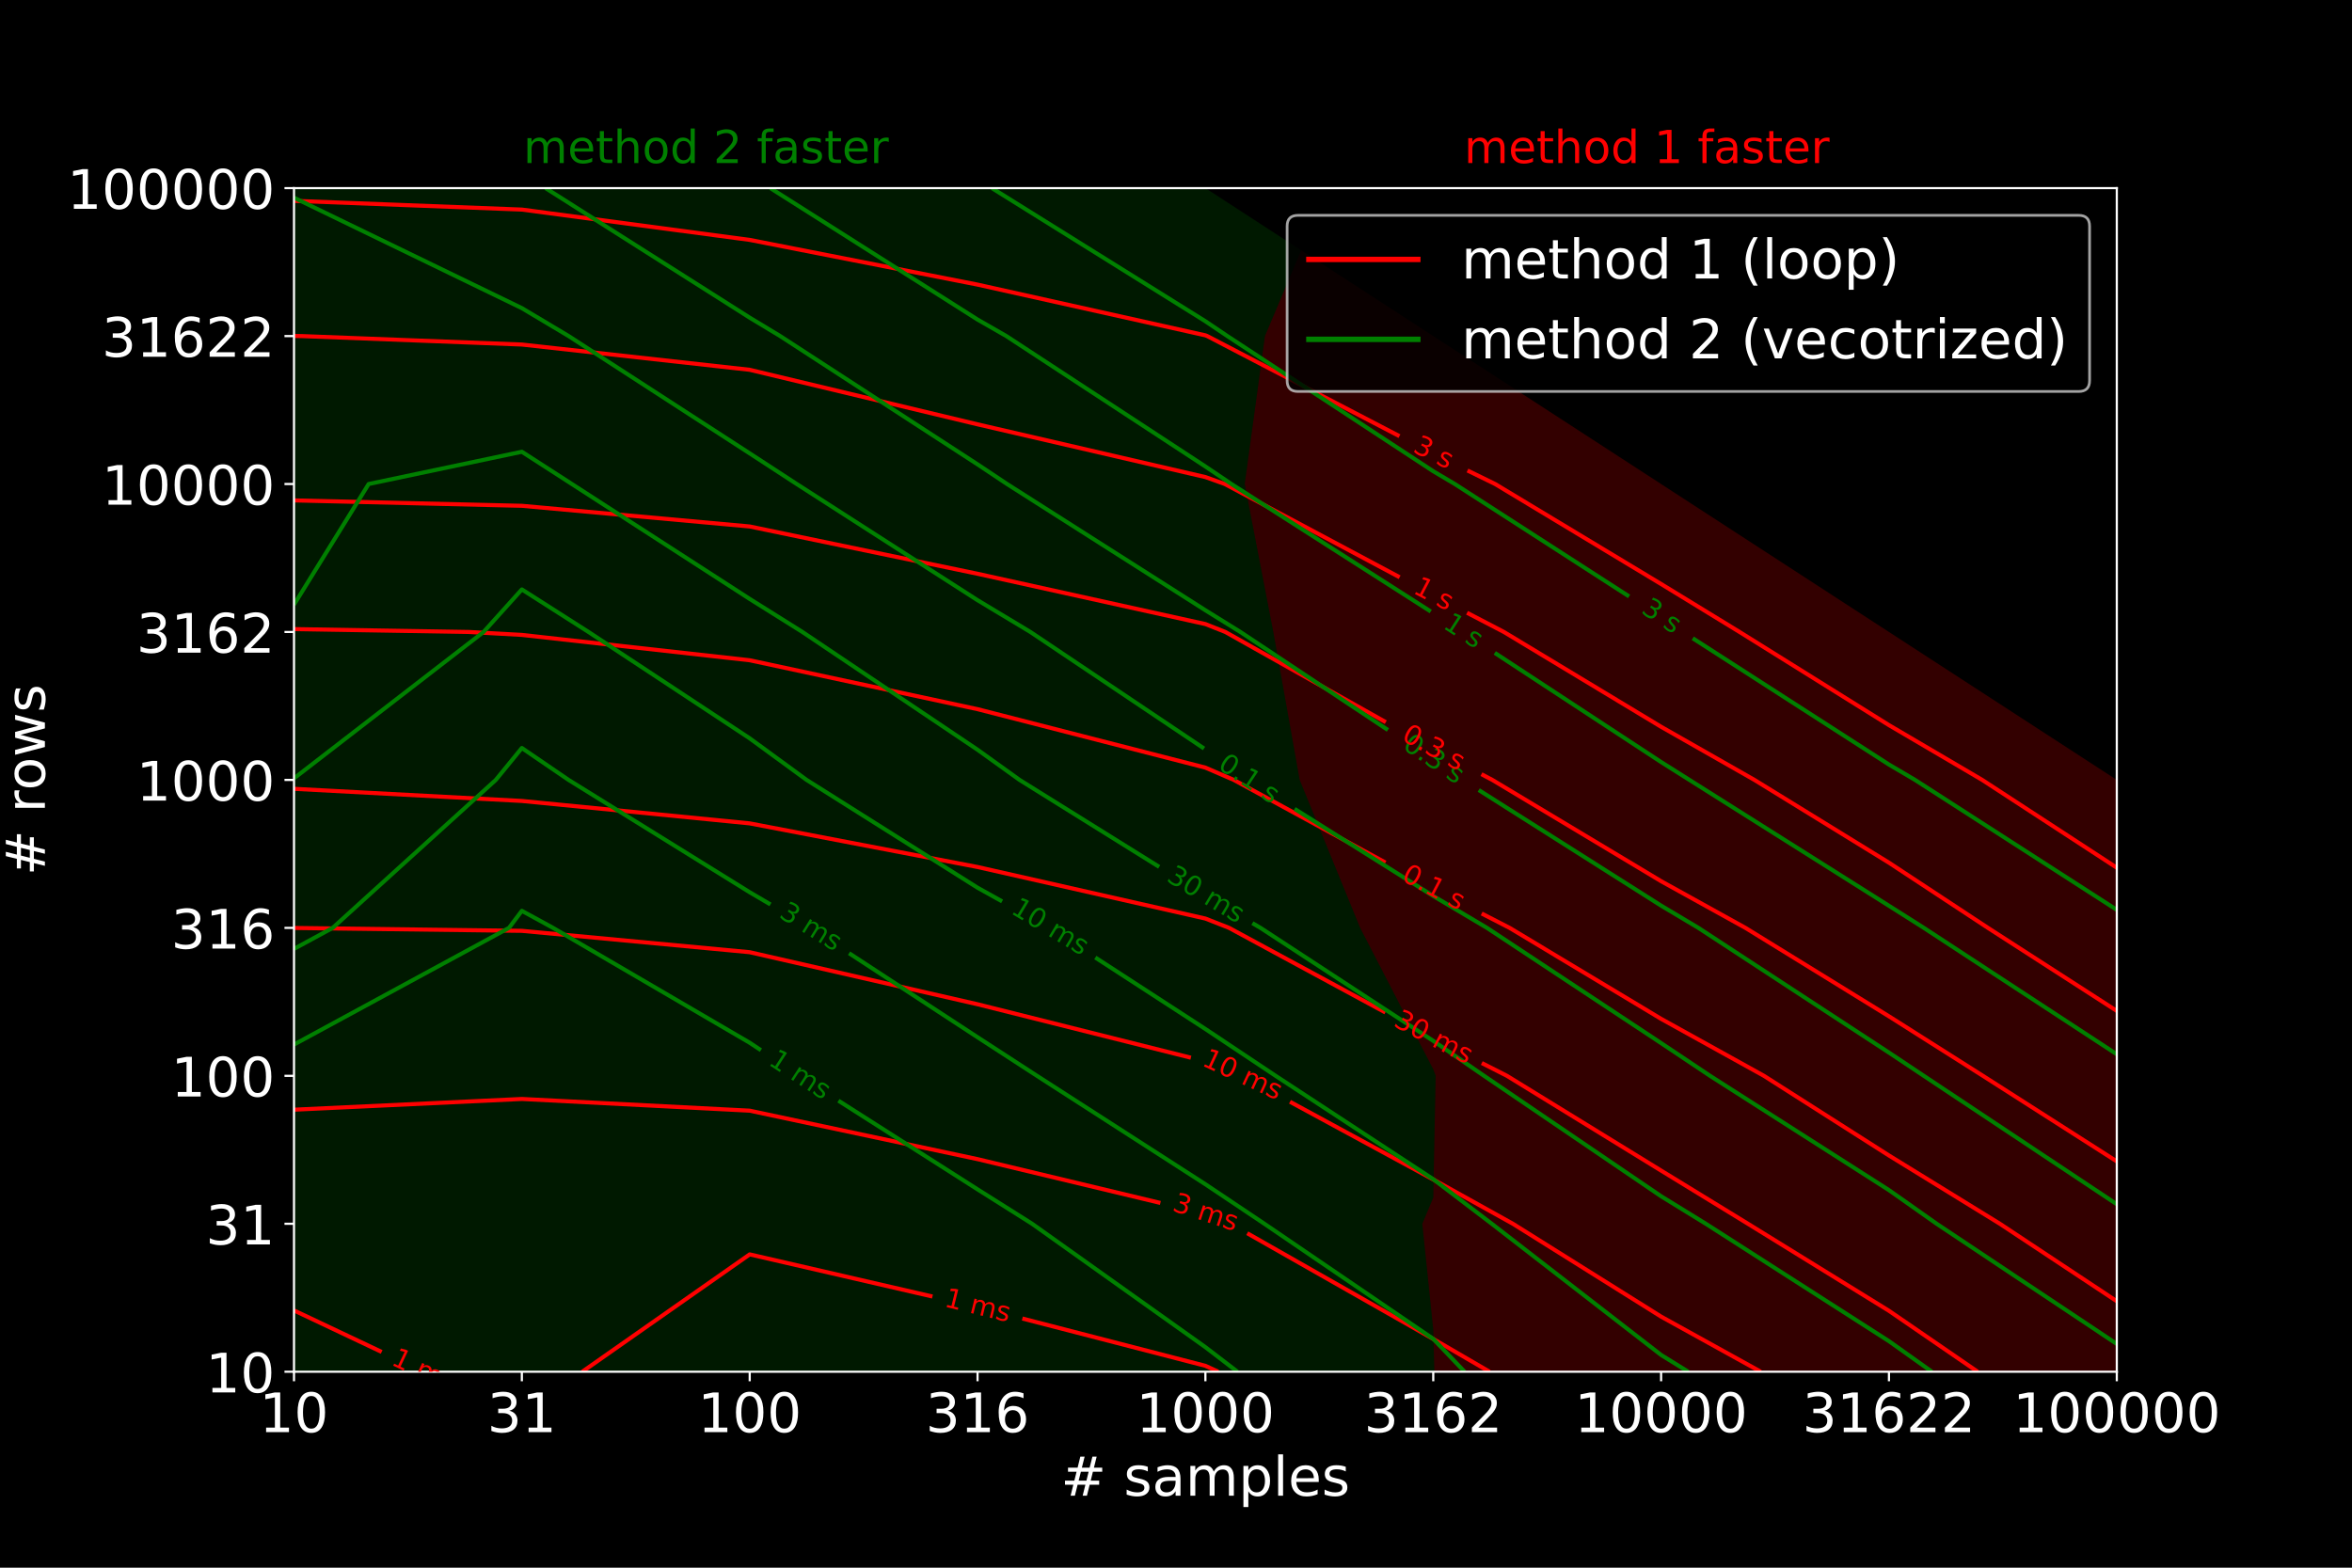 <?xml version="1.0" encoding="utf-8" standalone="no"?>
<!DOCTYPE svg PUBLIC "-//W3C//DTD SVG 1.1//EN"
  "http://www.w3.org/Graphics/SVG/1.1/DTD/svg11.dtd">
<!-- Created with matplotlib (https://matplotlib.org/) -->
<svg height="576pt" version="1.1" viewBox="0 0 864 576" width="864pt" xmlns="http://www.w3.org/2000/svg" xmlns:xlink="http://www.w3.org/1999/xlink">
 <defs>
  <style type="text/css">
*{stroke-linecap:butt;stroke-linejoin:round;}
  </style>
 </defs>
 <g id="figure_1">
  <g id="patch_1">
   <path d="M 0 576 
L 864 576 
L 864 0 
L 0 0 
z
"/>
  </g>
  <g id="axes_1">
   <g id="patch_2">
    <path d="M 108 504 
L 777.6 504 
L 777.6 69.12 
L 108 69.12 
z
"/>
   </g>
   <g id="PathCollection_1">
    <path clip-path="url(#p89780e678c)" d="M 526.5 488.581 
L 526.904 504 
L 610.2 504 
L 693.9 504 
L 777.6 504 
L 777.6 449.64 
L 777.6 395.28 
L 777.6 340.92 
L 777.6 286.56 
L 693.9 232.2 
L 610.2 177.84 
L 526.5 123.48 
L 477.979 91.967 
L 464.662 123.48 
L 457.241 177.84 
L 467.739 232.2 
L 477.426 286.56 
L 499.642 340.92 
L 526.5 392.89 
L 527.378 395.28 
L 526.5 440.032 
L 522.476 449.64 
z
" style="fill:#ff0000;fill-opacity:0.2;"/>
   </g>
   <g id="PathCollection_2">
    <path clip-path="url(#p89780e678c)" d="M 191.7 504 
L 275.4 504 
L 359.1 504 
L 442.8 504 
L 526.5 504 
L 526.904 504 
L 526.5 488.581 
L 522.476 449.64 
L 526.5 440.032 
L 527.378 395.28 
L 526.5 392.89 
L 499.642 340.92 
L 477.426 286.56 
L 467.739 232.2 
L 457.241 177.84 
L 464.662 123.48 
L 477.979 91.967 
L 442.8 69.12 
L 359.1 69.12 
L 275.4 69.12 
L 191.7 69.12 
L 108 69.12 
L 108 123.48 
L 108 177.84 
L 108 232.2 
L 108 286.56 
L 108 340.92 
L 108 395.28 
L 108 449.64 
L 108 504 
z
" style="fill:#008000;fill-opacity:0.2;"/>
   </g>
   <g id="matplotlib.axis_1">
    <g id="xtick_1">
     <g id="line2d_1">
      <defs>
       <path d="M 0 0 
L 0 3.5 
" id="m0615bb0bbf" style="stroke:#ffffff;stroke-width:0.8;"/>
      </defs>
      <g>
       <use style="fill:#ffffff;stroke:#ffffff;stroke-width:0.8;" x="108" xlink:href="#m0615bb0bbf" y="504"/>
      </g>
     </g>
     <g id="text_1">
      <!-- 10 -->
      <defs>
       <path d="M 12.406 8.297 
L 28.516 8.297 
L 28.516 63.922 
L 10.984 60.406 
L 10.984 69.391 
L 28.422 72.906 
L 38.281 72.906 
L 38.281 8.297 
L 54.391 8.297 
L 54.391 0 
L 12.406 0 
z
" id="DejaVuSans-49"/>
       <path d="M 31.781 66.406 
Q 24.172 66.406 20.328 58.906 
Q 16.5 51.422 16.5 36.375 
Q 16.5 21.391 20.328 13.891 
Q 24.172 6.391 31.781 6.391 
Q 39.453 6.391 43.281 13.891 
Q 47.125 21.391 47.125 36.375 
Q 47.125 51.422 43.281 58.906 
Q 39.453 66.406 31.781 66.406 
z
M 31.781 74.219 
Q 44.047 74.219 50.516 64.516 
Q 56.984 54.828 56.984 36.375 
Q 56.984 17.969 50.516 8.266 
Q 44.047 -1.422 31.781 -1.422 
Q 19.531 -1.422 13.062 8.266 
Q 6.594 17.969 6.594 36.375 
Q 6.594 54.828 13.062 64.516 
Q 19.531 74.219 31.781 74.219 
z
" id="DejaVuSans-48"/>
      </defs>
      <g style="fill:#ffffff;" transform="translate(95.275 526.197)scale(0.2 -0.2)">
       <use xlink:href="#DejaVuSans-49"/>
       <use x="63.623" xlink:href="#DejaVuSans-48"/>
      </g>
     </g>
    </g>
    <g id="xtick_2">
     <g id="line2d_2">
      <g>
       <use style="fill:#ffffff;stroke:#ffffff;stroke-width:0.8;" x="191.7" xlink:href="#m0615bb0bbf" y="504"/>
      </g>
     </g>
     <g id="text_2">
      <!-- 31 -->
      <defs>
       <path d="M 40.578 39.312 
Q 47.656 37.797 51.625 33 
Q 55.609 28.219 55.609 21.188 
Q 55.609 10.406 48.188 4.484 
Q 40.766 -1.422 27.094 -1.422 
Q 22.516 -1.422 17.656 -0.516 
Q 12.797 0.391 7.625 2.203 
L 7.625 11.719 
Q 11.719 9.328 16.594 8.109 
Q 21.484 6.891 26.812 6.891 
Q 36.078 6.891 40.938 10.547 
Q 45.797 14.203 45.797 21.188 
Q 45.797 27.641 41.281 31.266 
Q 36.766 34.906 28.719 34.906 
L 20.219 34.906 
L 20.219 43.016 
L 29.109 43.016 
Q 36.375 43.016 40.234 45.922 
Q 44.094 48.828 44.094 54.297 
Q 44.094 59.906 40.109 62.906 
Q 36.141 65.922 28.719 65.922 
Q 24.656 65.922 20.016 65.031 
Q 15.375 64.156 9.812 62.312 
L 9.812 71.094 
Q 15.438 72.656 20.344 73.438 
Q 25.25 74.219 29.594 74.219 
Q 40.828 74.219 47.359 69.109 
Q 53.906 64.016 53.906 55.328 
Q 53.906 49.266 50.438 45.094 
Q 46.969 40.922 40.578 39.312 
z
" id="DejaVuSans-51"/>
      </defs>
      <g style="fill:#ffffff;" transform="translate(178.975 526.197)scale(0.2 -0.2)">
       <use xlink:href="#DejaVuSans-51"/>
       <use x="63.623" xlink:href="#DejaVuSans-49"/>
      </g>
     </g>
    </g>
    <g id="xtick_3">
     <g id="line2d_3">
      <g>
       <use style="fill:#ffffff;stroke:#ffffff;stroke-width:0.8;" x="275.4" xlink:href="#m0615bb0bbf" y="504"/>
      </g>
     </g>
     <g id="text_3">
      <!-- 100 -->
      <g style="fill:#ffffff;" transform="translate(256.312 526.197)scale(0.2 -0.2)">
       <use xlink:href="#DejaVuSans-49"/>
       <use x="63.623" xlink:href="#DejaVuSans-48"/>
       <use x="127.246" xlink:href="#DejaVuSans-48"/>
      </g>
     </g>
    </g>
    <g id="xtick_4">
     <g id="line2d_4">
      <g>
       <use style="fill:#ffffff;stroke:#ffffff;stroke-width:0.8;" x="359.1" xlink:href="#m0615bb0bbf" y="504"/>
      </g>
     </g>
     <g id="text_4">
      <!-- 316 -->
      <defs>
       <path d="M 33.016 40.375 
Q 26.375 40.375 22.484 35.828 
Q 18.609 31.297 18.609 23.391 
Q 18.609 15.531 22.484 10.953 
Q 26.375 6.391 33.016 6.391 
Q 39.656 6.391 43.531 10.953 
Q 47.406 15.531 47.406 23.391 
Q 47.406 31.297 43.531 35.828 
Q 39.656 40.375 33.016 40.375 
z
M 52.594 71.297 
L 52.594 62.312 
Q 48.875 64.062 45.094 64.984 
Q 41.312 65.922 37.594 65.922 
Q 27.828 65.922 22.672 59.328 
Q 17.531 52.734 16.797 39.406 
Q 19.672 43.656 24.016 45.922 
Q 28.375 48.188 33.594 48.188 
Q 44.578 48.188 50.953 41.516 
Q 57.328 34.859 57.328 23.391 
Q 57.328 12.156 50.688 5.359 
Q 44.047 -1.422 33.016 -1.422 
Q 20.359 -1.422 13.672 8.266 
Q 6.984 17.969 6.984 36.375 
Q 6.984 53.656 15.188 63.938 
Q 23.391 74.219 37.203 74.219 
Q 40.922 74.219 44.703 73.484 
Q 48.484 72.75 52.594 71.297 
z
" id="DejaVuSans-54"/>
      </defs>
      <g style="fill:#ffffff;" transform="translate(340.012 526.197)scale(0.2 -0.2)">
       <use xlink:href="#DejaVuSans-51"/>
       <use x="63.623" xlink:href="#DejaVuSans-49"/>
       <use x="127.246" xlink:href="#DejaVuSans-54"/>
      </g>
     </g>
    </g>
    <g id="xtick_5">
     <g id="line2d_5">
      <g>
       <use style="fill:#ffffff;stroke:#ffffff;stroke-width:0.8;" x="442.8" xlink:href="#m0615bb0bbf" y="504"/>
      </g>
     </g>
     <g id="text_5">
      <!-- 1000 -->
      <g style="fill:#ffffff;" transform="translate(417.35 526.197)scale(0.2 -0.2)">
       <use xlink:href="#DejaVuSans-49"/>
       <use x="63.623" xlink:href="#DejaVuSans-48"/>
       <use x="127.246" xlink:href="#DejaVuSans-48"/>
       <use x="190.869" xlink:href="#DejaVuSans-48"/>
      </g>
     </g>
    </g>
    <g id="xtick_6">
     <g id="line2d_6">
      <g>
       <use style="fill:#ffffff;stroke:#ffffff;stroke-width:0.8;" x="526.5" xlink:href="#m0615bb0bbf" y="504"/>
      </g>
     </g>
     <g id="text_6">
      <!-- 3162 -->
      <defs>
       <path d="M 19.188 8.297 
L 53.609 8.297 
L 53.609 0 
L 7.328 0 
L 7.328 8.297 
Q 12.938 14.109 22.625 23.891 
Q 32.328 33.688 34.812 36.531 
Q 39.547 41.844 41.422 45.531 
Q 43.312 49.219 43.312 52.781 
Q 43.312 58.594 39.234 62.25 
Q 35.156 65.922 28.609 65.922 
Q 23.969 65.922 18.812 64.312 
Q 13.672 62.703 7.812 59.422 
L 7.812 69.391 
Q 13.766 71.781 18.938 73 
Q 24.125 74.219 28.422 74.219 
Q 39.75 74.219 46.484 68.547 
Q 53.219 62.891 53.219 53.422 
Q 53.219 48.922 51.531 44.891 
Q 49.859 40.875 45.406 35.406 
Q 44.188 33.984 37.641 27.219 
Q 31.109 20.453 19.188 8.297 
z
" id="DejaVuSans-50"/>
      </defs>
      <g style="fill:#ffffff;" transform="translate(501.05 526.197)scale(0.2 -0.2)">
       <use xlink:href="#DejaVuSans-51"/>
       <use x="63.623" xlink:href="#DejaVuSans-49"/>
       <use x="127.246" xlink:href="#DejaVuSans-54"/>
       <use x="190.869" xlink:href="#DejaVuSans-50"/>
      </g>
     </g>
    </g>
    <g id="xtick_7">
     <g id="line2d_7">
      <g>
       <use style="fill:#ffffff;stroke:#ffffff;stroke-width:0.8;" x="610.2" xlink:href="#m0615bb0bbf" y="504"/>
      </g>
     </g>
     <g id="text_7">
      <!-- 10000 -->
      <g style="fill:#ffffff;" transform="translate(578.388 526.197)scale(0.2 -0.2)">
       <use xlink:href="#DejaVuSans-49"/>
       <use x="63.623" xlink:href="#DejaVuSans-48"/>
       <use x="127.246" xlink:href="#DejaVuSans-48"/>
       <use x="190.869" xlink:href="#DejaVuSans-48"/>
       <use x="254.492" xlink:href="#DejaVuSans-48"/>
      </g>
     </g>
    </g>
    <g id="xtick_8">
     <g id="line2d_8">
      <g>
       <use style="fill:#ffffff;stroke:#ffffff;stroke-width:0.8;" x="693.9" xlink:href="#m0615bb0bbf" y="504"/>
      </g>
     </g>
     <g id="text_8">
      <!-- 31622 -->
      <g style="fill:#ffffff;" transform="translate(662.087 526.197)scale(0.2 -0.2)">
       <use xlink:href="#DejaVuSans-51"/>
       <use x="63.623" xlink:href="#DejaVuSans-49"/>
       <use x="127.246" xlink:href="#DejaVuSans-54"/>
       <use x="190.869" xlink:href="#DejaVuSans-50"/>
       <use x="254.492" xlink:href="#DejaVuSans-50"/>
      </g>
     </g>
    </g>
    <g id="xtick_9">
     <g id="line2d_9">
      <g>
       <use style="fill:#ffffff;stroke:#ffffff;stroke-width:0.8;" x="777.6" xlink:href="#m0615bb0bbf" y="504"/>
      </g>
     </g>
     <g id="text_9">
      <!-- 100000 -->
      <g style="fill:#ffffff;" transform="translate(739.425 526.197)scale(0.2 -0.2)">
       <use xlink:href="#DejaVuSans-49"/>
       <use x="63.623" xlink:href="#DejaVuSans-48"/>
       <use x="127.246" xlink:href="#DejaVuSans-48"/>
       <use x="190.869" xlink:href="#DejaVuSans-48"/>
       <use x="254.492" xlink:href="#DejaVuSans-48"/>
       <use x="318.115" xlink:href="#DejaVuSans-48"/>
      </g>
     </g>
    </g>
    <g id="text_10">
     <!-- # samples -->
     <defs>
      <path d="M 51.125 44 
L 36.922 44 
L 32.812 27.688 
L 47.125 27.688 
z
M 43.797 71.781 
L 38.719 51.516 
L 52.984 51.516 
L 58.109 71.781 
L 65.922 71.781 
L 60.891 51.516 
L 76.125 51.516 
L 76.125 44 
L 58.984 44 
L 54.984 27.688 
L 70.516 27.688 
L 70.516 20.219 
L 53.078 20.219 
L 48 0 
L 40.188 0 
L 45.219 20.219 
L 30.906 20.219 
L 25.875 0 
L 18.016 0 
L 23.094 20.219 
L 7.719 20.219 
L 7.719 27.688 
L 24.906 27.688 
L 29 44 
L 13.281 44 
L 13.281 51.516 
L 30.906 51.516 
L 35.891 71.781 
z
" id="DejaVuSans-35"/>
      <path id="DejaVuSans-32"/>
      <path d="M 44.281 53.078 
L 44.281 44.578 
Q 40.484 46.531 36.375 47.5 
Q 32.281 48.484 27.875 48.484 
Q 21.188 48.484 17.844 46.438 
Q 14.5 44.391 14.5 40.281 
Q 14.5 37.156 16.891 35.375 
Q 19.281 33.594 26.516 31.984 
L 29.594 31.297 
Q 39.156 29.25 43.188 25.516 
Q 47.219 21.781 47.219 15.094 
Q 47.219 7.469 41.188 3.016 
Q 35.156 -1.422 24.609 -1.422 
Q 20.219 -1.422 15.453 -0.562 
Q 10.688 0.297 5.422 2 
L 5.422 11.281 
Q 10.406 8.688 15.234 7.391 
Q 20.062 6.109 24.812 6.109 
Q 31.156 6.109 34.562 8.281 
Q 37.984 10.453 37.984 14.406 
Q 37.984 18.062 35.516 20.016 
Q 33.062 21.969 24.703 23.781 
L 21.578 24.516 
Q 13.234 26.266 9.516 29.906 
Q 5.812 33.547 5.812 39.891 
Q 5.812 47.609 11.281 51.797 
Q 16.75 56 26.812 56 
Q 31.781 56 36.172 55.266 
Q 40.578 54.547 44.281 53.078 
z
" id="DejaVuSans-115"/>
      <path d="M 34.281 27.484 
Q 23.391 27.484 19.188 25 
Q 14.984 22.516 14.984 16.5 
Q 14.984 11.719 18.141 8.906 
Q 21.297 6.109 26.703 6.109 
Q 34.188 6.109 38.703 11.406 
Q 43.219 16.703 43.219 25.484 
L 43.219 27.484 
z
M 52.203 31.203 
L 52.203 0 
L 43.219 0 
L 43.219 8.297 
Q 40.141 3.328 35.547 0.953 
Q 30.953 -1.422 24.312 -1.422 
Q 15.922 -1.422 10.953 3.297 
Q 6 8.016 6 15.922 
Q 6 25.141 12.172 29.828 
Q 18.359 34.516 30.609 34.516 
L 43.219 34.516 
L 43.219 35.406 
Q 43.219 41.609 39.141 45 
Q 35.062 48.391 27.688 48.391 
Q 23 48.391 18.547 47.266 
Q 14.109 46.141 10.016 43.891 
L 10.016 52.203 
Q 14.938 54.109 19.578 55.047 
Q 24.219 56 28.609 56 
Q 40.484 56 46.344 49.844 
Q 52.203 43.703 52.203 31.203 
z
" id="DejaVuSans-97"/>
      <path d="M 52 44.188 
Q 55.375 50.25 60.062 53.125 
Q 64.75 56 71.094 56 
Q 79.641 56 84.281 50.016 
Q 88.922 44.047 88.922 33.016 
L 88.922 0 
L 79.891 0 
L 79.891 32.719 
Q 79.891 40.578 77.094 44.375 
Q 74.312 48.188 68.609 48.188 
Q 61.625 48.188 57.562 43.547 
Q 53.516 38.922 53.516 30.906 
L 53.516 0 
L 44.484 0 
L 44.484 32.719 
Q 44.484 40.625 41.703 44.406 
Q 38.922 48.188 33.109 48.188 
Q 26.219 48.188 22.156 43.531 
Q 18.109 38.875 18.109 30.906 
L 18.109 0 
L 9.078 0 
L 9.078 54.688 
L 18.109 54.688 
L 18.109 46.188 
Q 21.188 51.219 25.484 53.609 
Q 29.781 56 35.688 56 
Q 41.656 56 45.828 52.969 
Q 50 49.953 52 44.188 
z
" id="DejaVuSans-109"/>
      <path d="M 18.109 8.203 
L 18.109 -20.797 
L 9.078 -20.797 
L 9.078 54.688 
L 18.109 54.688 
L 18.109 46.391 
Q 20.953 51.266 25.266 53.625 
Q 29.594 56 35.594 56 
Q 45.562 56 51.781 48.094 
Q 58.016 40.188 58.016 27.297 
Q 58.016 14.406 51.781 6.484 
Q 45.562 -1.422 35.594 -1.422 
Q 29.594 -1.422 25.266 0.953 
Q 20.953 3.328 18.109 8.203 
z
M 48.688 27.297 
Q 48.688 37.203 44.609 42.844 
Q 40.531 48.484 33.406 48.484 
Q 26.266 48.484 22.188 42.844 
Q 18.109 37.203 18.109 27.297 
Q 18.109 17.391 22.188 11.75 
Q 26.266 6.109 33.406 6.109 
Q 40.531 6.109 44.609 11.75 
Q 48.688 17.391 48.688 27.297 
z
" id="DejaVuSans-112"/>
      <path d="M 9.422 75.984 
L 18.406 75.984 
L 18.406 0 
L 9.422 0 
z
" id="DejaVuSans-108"/>
      <path d="M 56.203 29.594 
L 56.203 25.203 
L 14.891 25.203 
Q 15.484 15.922 20.484 11.062 
Q 25.484 6.203 34.422 6.203 
Q 39.594 6.203 44.453 7.469 
Q 49.312 8.734 54.109 11.281 
L 54.109 2.781 
Q 49.266 0.734 44.188 -0.344 
Q 39.109 -1.422 33.891 -1.422 
Q 20.797 -1.422 13.156 6.188 
Q 5.516 13.812 5.516 26.812 
Q 5.516 40.234 12.766 48.109 
Q 20.016 56 32.328 56 
Q 43.359 56 49.781 48.891 
Q 56.203 41.797 56.203 29.594 
z
M 47.219 32.234 
Q 47.125 39.594 43.094 43.984 
Q 39.062 48.391 32.422 48.391 
Q 24.906 48.391 20.391 44.141 
Q 15.875 39.891 15.188 32.172 
z
" id="DejaVuSans-101"/>
     </defs>
     <g style="fill:#ffffff;" transform="translate(389.675 549.553)scale(0.2 -0.2)">
      <use xlink:href="#DejaVuSans-35"/>
      <use x="83.789" xlink:href="#DejaVuSans-32"/>
      <use x="115.576" xlink:href="#DejaVuSans-115"/>
      <use x="167.676" xlink:href="#DejaVuSans-97"/>
      <use x="228.955" xlink:href="#DejaVuSans-109"/>
      <use x="326.367" xlink:href="#DejaVuSans-112"/>
      <use x="389.844" xlink:href="#DejaVuSans-108"/>
      <use x="417.627" xlink:href="#DejaVuSans-101"/>
      <use x="479.15" xlink:href="#DejaVuSans-115"/>
     </g>
    </g>
   </g>
   <g id="matplotlib.axis_2">
    <g id="ytick_1">
     <g id="line2d_10">
      <defs>
       <path d="M 0 0 
L -3.5 0 
" id="me800591c64" style="stroke:#ffffff;stroke-width:0.8;"/>
      </defs>
      <g>
       <use style="fill:#ffffff;stroke:#ffffff;stroke-width:0.8;" x="108" xlink:href="#me800591c64" y="504"/>
      </g>
     </g>
     <g id="text_11">
      <!-- 10 -->
      <g style="fill:#ffffff;" transform="translate(75.55 511.598)scale(0.2 -0.2)">
       <use xlink:href="#DejaVuSans-49"/>
       <use x="63.623" xlink:href="#DejaVuSans-48"/>
      </g>
     </g>
    </g>
    <g id="ytick_2">
     <g id="line2d_11">
      <g>
       <use style="fill:#ffffff;stroke:#ffffff;stroke-width:0.8;" x="108" xlink:href="#me800591c64" y="449.64"/>
      </g>
     </g>
     <g id="text_12">
      <!-- 31 -->
      <g style="fill:#ffffff;" transform="translate(75.55 457.238)scale(0.2 -0.2)">
       <use xlink:href="#DejaVuSans-51"/>
       <use x="63.623" xlink:href="#DejaVuSans-49"/>
      </g>
     </g>
    </g>
    <g id="ytick_3">
     <g id="line2d_12">
      <g>
       <use style="fill:#ffffff;stroke:#ffffff;stroke-width:0.8;" x="108" xlink:href="#me800591c64" y="395.28"/>
      </g>
     </g>
     <g id="text_13">
      <!-- 100 -->
      <g style="fill:#ffffff;" transform="translate(62.825 402.878)scale(0.2 -0.2)">
       <use xlink:href="#DejaVuSans-49"/>
       <use x="63.623" xlink:href="#DejaVuSans-48"/>
       <use x="127.246" xlink:href="#DejaVuSans-48"/>
      </g>
     </g>
    </g>
    <g id="ytick_4">
     <g id="line2d_13">
      <g>
       <use style="fill:#ffffff;stroke:#ffffff;stroke-width:0.8;" x="108" xlink:href="#me800591c64" y="340.92"/>
      </g>
     </g>
     <g id="text_14">
      <!-- 316 -->
      <g style="fill:#ffffff;" transform="translate(62.825 348.518)scale(0.2 -0.2)">
       <use xlink:href="#DejaVuSans-51"/>
       <use x="63.623" xlink:href="#DejaVuSans-49"/>
       <use x="127.246" xlink:href="#DejaVuSans-54"/>
      </g>
     </g>
    </g>
    <g id="ytick_5">
     <g id="line2d_14">
      <g>
       <use style="fill:#ffffff;stroke:#ffffff;stroke-width:0.8;" x="108" xlink:href="#me800591c64" y="286.56"/>
      </g>
     </g>
     <g id="text_15">
      <!-- 1000 -->
      <g style="fill:#ffffff;" transform="translate(50.1 294.158)scale(0.2 -0.2)">
       <use xlink:href="#DejaVuSans-49"/>
       <use x="63.623" xlink:href="#DejaVuSans-48"/>
       <use x="127.246" xlink:href="#DejaVuSans-48"/>
       <use x="190.869" xlink:href="#DejaVuSans-48"/>
      </g>
     </g>
    </g>
    <g id="ytick_6">
     <g id="line2d_15">
      <g>
       <use style="fill:#ffffff;stroke:#ffffff;stroke-width:0.8;" x="108" xlink:href="#me800591c64" y="232.2"/>
      </g>
     </g>
     <g id="text_16">
      <!-- 3162 -->
      <g style="fill:#ffffff;" transform="translate(50.1 239.798)scale(0.2 -0.2)">
       <use xlink:href="#DejaVuSans-51"/>
       <use x="63.623" xlink:href="#DejaVuSans-49"/>
       <use x="127.246" xlink:href="#DejaVuSans-54"/>
       <use x="190.869" xlink:href="#DejaVuSans-50"/>
      </g>
     </g>
    </g>
    <g id="ytick_7">
     <g id="line2d_16">
      <g>
       <use style="fill:#ffffff;stroke:#ffffff;stroke-width:0.8;" x="108" xlink:href="#me800591c64" y="177.84"/>
      </g>
     </g>
     <g id="text_17">
      <!-- 10000 -->
      <g style="fill:#ffffff;" transform="translate(37.375 185.438)scale(0.2 -0.2)">
       <use xlink:href="#DejaVuSans-49"/>
       <use x="63.623" xlink:href="#DejaVuSans-48"/>
       <use x="127.246" xlink:href="#DejaVuSans-48"/>
       <use x="190.869" xlink:href="#DejaVuSans-48"/>
       <use x="254.492" xlink:href="#DejaVuSans-48"/>
      </g>
     </g>
    </g>
    <g id="ytick_8">
     <g id="line2d_17">
      <g>
       <use style="fill:#ffffff;stroke:#ffffff;stroke-width:0.8;" x="108" xlink:href="#me800591c64" y="123.48"/>
      </g>
     </g>
     <g id="text_18">
      <!-- 31622 -->
      <g style="fill:#ffffff;" transform="translate(37.375 131.078)scale(0.2 -0.2)">
       <use xlink:href="#DejaVuSans-51"/>
       <use x="63.623" xlink:href="#DejaVuSans-49"/>
       <use x="127.246" xlink:href="#DejaVuSans-54"/>
       <use x="190.869" xlink:href="#DejaVuSans-50"/>
       <use x="254.492" xlink:href="#DejaVuSans-50"/>
      </g>
     </g>
    </g>
    <g id="ytick_9">
     <g id="line2d_18">
      <g>
       <use style="fill:#ffffff;stroke:#ffffff;stroke-width:0.8;" x="108" xlink:href="#me800591c64" y="69.12"/>
      </g>
     </g>
     <g id="text_19">
      <!-- 100000 -->
      <g style="fill:#ffffff;" transform="translate(24.65 76.718)scale(0.2 -0.2)">
       <use xlink:href="#DejaVuSans-49"/>
       <use x="63.623" xlink:href="#DejaVuSans-48"/>
       <use x="127.246" xlink:href="#DejaVuSans-48"/>
       <use x="190.869" xlink:href="#DejaVuSans-48"/>
       <use x="254.492" xlink:href="#DejaVuSans-48"/>
       <use x="318.115" xlink:href="#DejaVuSans-48"/>
      </g>
     </g>
    </g>
    <g id="text_20">
     <!-- # rows -->
     <defs>
      <path d="M 41.109 46.297 
Q 39.594 47.172 37.812 47.578 
Q 36.031 48 33.891 48 
Q 26.266 48 22.188 43.047 
Q 18.109 38.094 18.109 28.812 
L 18.109 0 
L 9.078 0 
L 9.078 54.688 
L 18.109 54.688 
L 18.109 46.188 
Q 20.953 51.172 25.484 53.578 
Q 30.031 56 36.531 56 
Q 37.453 56 38.578 55.875 
Q 39.703 55.766 41.062 55.516 
z
" id="DejaVuSans-114"/>
      <path d="M 30.609 48.391 
Q 23.391 48.391 19.188 42.75 
Q 14.984 37.109 14.984 27.297 
Q 14.984 17.484 19.156 11.844 
Q 23.344 6.203 30.609 6.203 
Q 37.797 6.203 41.984 11.859 
Q 46.188 17.531 46.188 27.297 
Q 46.188 37.016 41.984 42.703 
Q 37.797 48.391 30.609 48.391 
z
M 30.609 56 
Q 42.328 56 49.016 48.375 
Q 55.719 40.766 55.719 27.297 
Q 55.719 13.875 49.016 6.219 
Q 42.328 -1.422 30.609 -1.422 
Q 18.844 -1.422 12.172 6.219 
Q 5.516 13.875 5.516 27.297 
Q 5.516 40.766 12.172 48.375 
Q 18.844 56 30.609 56 
z
" id="DejaVuSans-111"/>
      <path d="M 4.203 54.688 
L 13.188 54.688 
L 24.422 12.016 
L 35.594 54.688 
L 46.188 54.688 
L 57.422 12.016 
L 68.609 54.688 
L 77.594 54.688 
L 63.281 0 
L 52.688 0 
L 40.922 44.828 
L 29.109 0 
L 18.5 0 
z
" id="DejaVuSans-119"/>
     </defs>
     <g style="fill:#ffffff;" transform="translate(16.491 321.732)rotate(-90)scale(0.2 -0.2)">
      <use xlink:href="#DejaVuSans-35"/>
      <use x="83.789" xlink:href="#DejaVuSans-32"/>
      <use x="115.576" xlink:href="#DejaVuSans-114"/>
      <use x="156.658" xlink:href="#DejaVuSans-111"/>
      <use x="217.84" xlink:href="#DejaVuSans-119"/>
      <use x="299.627" xlink:href="#DejaVuSans-115"/>
     </g>
    </g>
   </g>
   <g id="LineCollection_1">
    <path clip-path="url(#p89780e678c)" d="M 108 481.485 
L 140.204 496.727 
" style="fill:none;stroke:#ff0000;stroke-width:1.5;"/>
    <path clip-path="url(#p89780e678c)" d="M 213.896 504 
L 275.4 460.886 
L 342.535 476.37 
" style="fill:none;stroke:#ff0000;stroke-width:1.5;"/>
    <path clip-path="url(#p89780e678c)" d="M 375.559 484.446 
L 442.8 501.83 
L 447.514 504 
" style="fill:none;stroke:#ff0000;stroke-width:1.5;"/>
   </g>
   <g id="LineCollection_2">
    <path clip-path="url(#p89780e678c)" d="M 108 407.721 
L 191.7 403.78 
L 275.4 408.083 
L 359.1 425.892 
L 426.268 441.985 
" style="fill:none;stroke:#ff0000;stroke-width:1.5;"/>
    <path clip-path="url(#p89780e678c)" d="M 458.17 453.119 
L 526.5 491.972 
L 547.177 504 
" style="fill:none;stroke:#ff0000;stroke-width:1.5;"/>
   </g>
   <g id="LineCollection_3">
    <path clip-path="url(#p89780e678c)" d="M 108 340.95 
L 191.7 342.009 
L 275.4 349.86 
L 359.1 368.983 
L 437.468 388.626 
" style="fill:none;stroke:#ff0000;stroke-width:1.5;"/>
    <path clip-path="url(#p89780e678c)" d="M 473.873 404.817 
L 526.5 433.367 
L 555.755 449.64 
L 610.2 483.752 
L 646.801 504 
" style="fill:none;stroke:#ff0000;stroke-width:1.5;"/>
   </g>
   <g id="LineCollection_4">
    <path clip-path="url(#p89780e678c)" d="M 108 289.828 
L 191.7 294.286 
L 275.4 302.526 
L 359.1 318.554 
L 442.8 337.497 
L 451.493 340.92 
L 508.911 371.998 
" style="fill:none;stroke:#ff0000;stroke-width:1.5;"/>
    <path clip-path="url(#p89780e678c)" d="M 544.328 390.583 
L 553.566 395.28 
L 610.2 430.096 
L 642.112 449.64 
L 693.9 481.614 
L 726.483 504 
" style="fill:none;stroke:#ff0000;stroke-width:1.5;"/>
   </g>
   <g id="LineCollection_5">
    <path clip-path="url(#p89780e678c)" d="M 108 231.141 
L 172.319 232.2 
L 191.7 233.279 
L 275.4 242.593 
L 359.1 260.562 
L 442.8 282.039 
L 453.242 286.56 
L 508.94 316.924 
" style="fill:none;stroke:#ff0000;stroke-width:1.5;"/>
    <path clip-path="url(#p89780e678c)" d="M 544.286 335.644 
L 554.544 340.92 
L 610.2 374.347 
L 647.971 395.28 
L 693.9 424.548 
L 734.657 449.64 
L 777.6 478.098 
" style="fill:none;stroke:#ff0000;stroke-width:1.5;"/>
   </g>
   <g id="LineCollection_6">
    <path clip-path="url(#p89780e678c)" d="M 108 183.858 
L 191.7 185.843 
L 275.4 193.437 
L 359.1 210.815 
L 442.8 229.293 
L 450.128 232.2 
L 509.067 265.339 
" style="fill:none;stroke:#ff0000;stroke-width:1.5;"/>
    <path clip-path="url(#p89780e678c)" d="M 544.2 284.453 
L 548.205 286.56 
L 610.2 323.766 
L 641.179 340.92 
L 693.9 373.413 
L 728.417 395.28 
L 777.6 426.715 
" style="fill:none;stroke:#ff0000;stroke-width:1.5;"/>
   </g>
   <g id="LineCollection_7">
    <path clip-path="url(#p89780e678c)" d="M 108 123.446 
L 110.781 123.48 
L 191.7 126.59 
L 275.4 135.871 
L 359.1 155.912 
L 442.8 175.286 
L 449.936 177.84 
L 514.147 212.088 
" style="fill:none;stroke:#ff0000;stroke-width:1.5;"/>
    <path clip-path="url(#p89780e678c)" d="M 538.916 225.145 
L 552.456 232.2 
L 610.2 267.031 
L 644.489 286.56 
L 693.9 316.97 
L 730.261 340.92 
L 777.6 371.429 
" style="fill:none;stroke:#ff0000;stroke-width:1.5;"/>
   </g>
   <g id="LineCollection_8">
    <path clip-path="url(#p89780e678c)" d="M 108 73.79 
L 191.7 77.005 
L 275.4 88.141 
L 359.1 104.573 
L 442.8 123.209 
L 443.478 123.48 
L 514.083 160.25 
" style="fill:none;stroke:#ff0000;stroke-width:1.5;"/>
    <path clip-path="url(#p89780e678c)" d="M 539.076 172.869 
L 549.237 177.84 
L 610.2 214.576 
L 639.024 232.2 
L 693.9 266.429 
L 728.164 286.56 
L 777.6 318.817 
" style="fill:none;stroke:#ff0000;stroke-width:1.5;"/>
   </g>
   <g id="LineCollection_9"/>
   <g id="LineCollection_10"/>
   <g id="LineCollection_11">
    <path clip-path="url(#p89780e678c)" d="M 108 383.788 
L 186.973 340.92 
L 191.7 334.66 
L 203.155 340.92 
L 275.4 383.124 
L 279.511 385.86 
" style="fill:none;stroke:#008000;stroke-width:1.5;"/>
    <path clip-path="url(#p89780e678c)" d="M 307.997 404.418 
L 359.1 436.994 
L 379.139 449.64 
L 442.8 494.974 
L 454.568 504 
" style="fill:none;stroke:#008000;stroke-width:1.5;"/>
   </g>
   <g id="LineCollection_12">
    <path clip-path="url(#p89780e678c)" d="M 108 348.635 
L 122.213 340.92 
L 182.12 286.56 
L 191.7 274.835 
L 208.87 286.56 
L 275.4 327.831 
L 283.024 332.31 
" style="fill:none;stroke:#008000;stroke-width:1.5;"/>
    <path clip-path="url(#p89780e678c)" d="M 311.908 350.227 
L 359.1 381.102 
L 380.928 395.28 
L 442.8 435.117 
L 464.471 449.64 
L 526.5 491.93 
L 538.01 504 
" style="fill:none;stroke:#008000;stroke-width:1.5;"/>
   </g>
   <g id="LineCollection_13">
    <path clip-path="url(#p89780e678c)" d="M 108 285.977 
L 177.629 232.2 
L 191.7 216.57 
L 216.193 232.2 
L 275.4 271.282 
L 296.308 286.56 
L 359.1 326.163 
L 368.12 331.188 
" style="fill:none;stroke:#008000;stroke-width:1.5;"/>
    <path clip-path="url(#p89780e678c)" d="M 402.366 351.814 
L 442.8 378.075 
L 468.595 395.28 
L 526.5 433.264 
L 548.006 449.64 
L 610.2 497.832 
L 620.149 504 
" style="fill:none;stroke:#008000;stroke-width:1.5;"/>
   </g>
   <g id="LineCollection_14">
    <path clip-path="url(#p89780e678c)" d="M 108 222.163 
L 135.422 177.84 
L 191.7 165.986 
L 210.081 177.84 
L 275.4 220.06 
L 294.767 232.2 
L 359.1 275.467 
L 374.544 286.56 
L 425.825 318.512 
" style="fill:none;stroke:#008000;stroke-width:1.5;"/>
    <path clip-path="url(#p89780e678c)" d="M 460.066 339.182 
L 463.039 340.92 
L 526.5 382.44 
L 545.165 395.28 
L 610.2 439.524 
L 626.636 449.64 
L 693.9 492.766 
L 709.673 504 
" style="fill:none;stroke:#008000;stroke-width:1.5;"/>
   </g>
   <g id="LineCollection_15">
    <path clip-path="url(#p89780e678c)" d="M 108 72.635 
L 191.7 113.217 
L 208.899 123.48 
L 275.4 166.576 
L 292.674 177.84 
L 359.1 220.524 
L 378.51 232.2 
L 442.295 275.015 
" style="fill:none;stroke:#008000;stroke-width:1.5;"/>
    <path clip-path="url(#p89780e678c)" d="M 475.56 297.202 
L 526.5 329.215 
L 546.235 340.92 
L 610.2 383.257 
L 628.177 395.28 
L 693.9 437.268 
L 711.424 449.64 
L 777.6 493.795 
" style="fill:none;stroke:#008000;stroke-width:1.5;"/>
   </g>
   <g id="LineCollection_16">
    <path clip-path="url(#p89780e678c)" d="M 200.416 69.12 
L 275.4 116.717 
L 286.601 123.48 
L 359.1 170.617 
L 369.939 177.84 
L 442.8 224.225 
L 455.647 232.2 
L 509.843 268.214 
" style="fill:none;stroke:#008000;stroke-width:1.5;"/>
    <path clip-path="url(#p89780e678c)" d="M 543.208 290.273 
L 610.2 332.747 
L 623.898 340.92 
L 693.9 386.748 
L 706.703 395.28 
L 777.6 442.454 
" style="fill:none;stroke:#008000;stroke-width:1.5;"/>
   </g>
   <g id="LineCollection_17">
    <path clip-path="url(#p89780e678c)" d="M 282.996 69.12 
L 359.1 117.415 
L 369.678 123.48 
L 442.8 171.397 
L 452.351 177.84 
L 525.585 224.682 
" style="fill:none;stroke:#008000;stroke-width:1.5;"/>
    <path clip-path="url(#p89780e678c)" d="M 549.099 239.883 
L 610.2 279.992 
L 620.614 286.56 
L 693.9 332.802 
L 706.713 340.92 
L 777.6 387.355 
" style="fill:none;stroke:#008000;stroke-width:1.5;"/>
   </g>
   <g id="LineCollection_18">
    <path clip-path="url(#p89780e678c)" d="M 364.379 69.12 
L 442.8 118.037 
L 450.868 123.48 
L 526.5 173.145 
L 534.424 177.84 
L 598.436 219.137 
" style="fill:none;stroke:#008000;stroke-width:1.5;"/>
    <path clip-path="url(#p89780e678c)" d="M 621.833 234.513 
L 693.9 280.909 
L 703.493 286.56 
L 777.6 334.299 
" style="fill:none;stroke:#008000;stroke-width:1.5;"/>
   </g>
   <g id="LineCollection_19"/>
   <g id="LineCollection_20"/>
   <g id="patch_3">
    <path d="M 108 504 
L 108 69.12 
" style="fill:none;stroke:#ffffff;stroke-linecap:square;stroke-linejoin:miter;stroke-width:0.8;"/>
   </g>
   <g id="patch_4">
    <path d="M 777.6 504 
L 777.6 69.12 
" style="fill:none;stroke:#ffffff;stroke-linecap:square;stroke-linejoin:miter;stroke-width:0.8;"/>
   </g>
   <g id="patch_5">
    <path d="M 108 504 
L 777.6 504 
" style="fill:none;stroke:#ffffff;stroke-linecap:square;stroke-linejoin:miter;stroke-width:0.8;"/>
   </g>
   <g id="patch_6">
    <path d="M 108 69.12 
L 777.6 69.12 
" style="fill:none;stroke:#ffffff;stroke-linecap:square;stroke-linejoin:miter;stroke-width:0.8;"/>
   </g>
   <g id="text_21">
    <g clip-path="url(#p89780e678c)">
     <!-- 1 ms -->
     <g style="fill:#008000;" transform="translate(281.896 390.908)rotate(-326.917)scale(0.1 -0.1)">
      <use xlink:href="#DejaVuSans-49"/>
      <use x="63.623" xlink:href="#DejaVuSans-32"/>
      <use x="95.41" xlink:href="#DejaVuSans-109"/>
      <use x="192.822" xlink:href="#DejaVuSans-115"/>
     </g>
    </g>
   </g>
   <g id="text_22">
    <g clip-path="url(#p89780e678c)">
     <!-- 3 ms -->
     <g style="fill:#008000;" transform="translate(285.821 336.81)rotate(-328.188)scale(0.1 -0.1)">
      <use xlink:href="#DejaVuSans-51"/>
      <use x="63.623" xlink:href="#DejaVuSans-32"/>
      <use x="95.41" xlink:href="#DejaVuSans-109"/>
      <use x="192.822" xlink:href="#DejaVuSans-115"/>
     </g>
    </g>
   </g>
   <g id="text_23">
    <g clip-path="url(#p89780e678c)">
     <!-- 10 ms -->
     <g style="fill:#008000;" transform="translate(370.954 335.325)rotate(-328.94)scale(0.1 -0.1)">
      <use xlink:href="#DejaVuSans-49"/>
      <use x="63.623" xlink:href="#DejaVuSans-48"/>
      <use x="127.246" xlink:href="#DejaVuSans-32"/>
      <use x="159.033" xlink:href="#DejaVuSans-109"/>
      <use x="256.445" xlink:href="#DejaVuSans-115"/>
     </g>
    </g>
   </g>
   <g id="text_24">
    <g clip-path="url(#p89780e678c)">
     <!-- 30 ms -->
     <g style="fill:#008000;" transform="translate(428.167 323.479)rotate(-328.882)scale(0.1 -0.1)">
      <use xlink:href="#DejaVuSans-51"/>
      <use x="63.623" xlink:href="#DejaVuSans-48"/>
      <use x="127.246" xlink:href="#DejaVuSans-32"/>
      <use x="159.033" xlink:href="#DejaVuSans-109"/>
      <use x="256.445" xlink:href="#DejaVuSans-115"/>
     </g>
    </g>
   </g>
   <g id="text_25">
    <g clip-path="url(#p89780e678c)">
     <!-- 0.1 s -->
     <defs>
      <path d="M 10.688 12.406 
L 21 12.406 
L 21 0 
L 10.688 0 
z
" id="DejaVuSans-46"/>
     </defs>
     <g style="fill:#008000;" transform="translate(446.993 282.112)rotate(-326.277)scale(0.1 -0.1)">
      <use xlink:href="#DejaVuSans-48"/>
      <use x="63.623" xlink:href="#DejaVuSans-46"/>
      <use x="95.41" xlink:href="#DejaVuSans-49"/>
      <use x="159.033" xlink:href="#DejaVuSans-32"/>
      <use x="190.82" xlink:href="#DejaVuSans-115"/>
     </g>
    </g>
   </g>
   <g id="text_26">
    <g clip-path="url(#p89780e678c)">
     <!-- 0.3 s -->
     <g style="fill:#008000;" transform="translate(514.859 274.854)rotate(-326.37)scale(0.1 -0.1)">
      <use xlink:href="#DejaVuSans-48"/>
      <use x="63.623" xlink:href="#DejaVuSans-46"/>
      <use x="95.41" xlink:href="#DejaVuSans-51"/>
      <use x="159.033" xlink:href="#DejaVuSans-32"/>
      <use x="190.82" xlink:href="#DejaVuSans-115"/>
     </g>
    </g>
   </g>
   <g id="text_27">
    <g clip-path="url(#p89780e678c)">
     <!-- 1 s -->
     <g style="fill:#008000;" transform="translate(529.703 230.514)rotate(-327.123)scale(0.1 -0.1)">
      <use xlink:href="#DejaVuSans-49"/>
      <use x="63.623" xlink:href="#DejaVuSans-32"/>
      <use x="95.41" xlink:href="#DejaVuSans-115"/>
     </g>
    </g>
   </g>
   <g id="text_28">
    <g clip-path="url(#p89780e678c)">
     <!-- 3 s -->
     <g style="fill:#008000;" transform="translate(602.528 224.952)rotate(-326.462)scale(0.1 -0.1)">
      <use xlink:href="#DejaVuSans-51"/>
      <use x="63.623" xlink:href="#DejaVuSans-32"/>
      <use x="95.41" xlink:href="#DejaVuSans-115"/>
     </g>
    </g>
   </g>
   <g id="text_29">
    <g clip-path="url(#p89780e678c)">
     <!-- 1 ms -->
     <g style="fill:#ff0000;" transform="translate(143.322 501.256)rotate(-334.672)scale(0.1 -0.1)">
      <use xlink:href="#DejaVuSans-49"/>
      <use x="63.623" xlink:href="#DejaVuSans-32"/>
      <use x="95.41" xlink:href="#DejaVuSans-109"/>
      <use x="192.822" xlink:href="#DejaVuSans-115"/>
     </g>
    </g>
   </g>
   <g id="text_30">
    <g clip-path="url(#p89780e678c)">
     <!-- 1 ms -->
     <g style="fill:#ff0000;" transform="translate(346.55 479.962)rotate(-346.259)scale(0.1 -0.1)">
      <use xlink:href="#DejaVuSans-49"/>
      <use x="63.623" xlink:href="#DejaVuSans-32"/>
      <use x="95.41" xlink:href="#DejaVuSans-109"/>
      <use x="192.822" xlink:href="#DejaVuSans-115"/>
     </g>
    </g>
   </g>
   <g id="text_31">
    <g clip-path="url(#p89780e678c)">
     <!-- 3 ms -->
     <g style="fill:#ff0000;" transform="translate(430.307 444.725)rotate(-341.718)scale(0.1 -0.1)">
      <use xlink:href="#DejaVuSans-51"/>
      <use x="63.623" xlink:href="#DejaVuSans-32"/>
      <use x="95.41" xlink:href="#DejaVuSans-109"/>
      <use x="192.822" xlink:href="#DejaVuSans-115"/>
     </g>
    </g>
   </g>
   <g id="text_32">
    <g clip-path="url(#p89780e678c)">
     <!-- 10 ms -->
     <g style="fill:#ff0000;" transform="translate(441.137 391.295)rotate(-335.128)scale(0.1 -0.1)">
      <use xlink:href="#DejaVuSans-49"/>
      <use x="63.623" xlink:href="#DejaVuSans-48"/>
      <use x="127.246" xlink:href="#DejaVuSans-32"/>
      <use x="159.033" xlink:href="#DejaVuSans-109"/>
      <use x="256.445" xlink:href="#DejaVuSans-115"/>
     </g>
    </g>
   </g>
   <g id="text_33">
    <g clip-path="url(#p89780e678c)">
     <!-- 30 ms -->
     <g style="fill:#ff0000;" transform="translate(511.558 376.793)rotate(-332.312)scale(0.1 -0.1)">
      <use xlink:href="#DejaVuSans-51"/>
      <use x="63.623" xlink:href="#DejaVuSans-48"/>
      <use x="127.246" xlink:href="#DejaVuSans-32"/>
      <use x="159.033" xlink:href="#DejaVuSans-109"/>
      <use x="256.445" xlink:href="#DejaVuSans-115"/>
     </g>
    </g>
   </g>
   <g id="text_34">
    <g clip-path="url(#p89780e678c)">
     <!-- 0.1 s -->
     <g style="fill:#ff0000;" transform="translate(514.476 323.251)rotate(-332.093)scale(0.1 -0.1)">
      <use xlink:href="#DejaVuSans-48"/>
      <use x="63.623" xlink:href="#DejaVuSans-46"/>
      <use x="95.41" xlink:href="#DejaVuSans-49"/>
      <use x="159.033" xlink:href="#DejaVuSans-32"/>
      <use x="190.82" xlink:href="#DejaVuSans-115"/>
     </g>
    </g>
   </g>
   <g id="text_35">
    <g clip-path="url(#p89780e678c)">
     <!-- 0.3 s -->
     <g style="fill:#ff0000;" transform="translate(514.513 271.761)rotate(-331.452)scale(0.1 -0.1)">
      <use xlink:href="#DejaVuSans-48"/>
      <use x="63.623" xlink:href="#DejaVuSans-46"/>
      <use x="95.41" xlink:href="#DejaVuSans-51"/>
      <use x="159.033" xlink:href="#DejaVuSans-32"/>
      <use x="190.82" xlink:href="#DejaVuSans-115"/>
     </g>
    </g>
   </g>
   <g id="text_36">
    <g clip-path="url(#p89780e678c)">
     <!-- 1 s -->
     <g style="fill:#ff0000;" transform="translate(518.689 217.678)rotate(-332.203)scale(0.1 -0.1)">
      <use xlink:href="#DejaVuSans-49"/>
      <use x="63.623" xlink:href="#DejaVuSans-32"/>
      <use x="95.41" xlink:href="#DejaVuSans-115"/>
     </g>
    </g>
   </g>
   <g id="text_37">
    <g clip-path="url(#p89780e678c)">
     <!-- 3 s -->
     <g style="fill:#ff0000;" transform="translate(518.673 165.856)rotate(-333.21)scale(0.1 -0.1)">
      <use xlink:href="#DejaVuSans-51"/>
      <use x="63.623" xlink:href="#DejaVuSans-32"/>
      <use x="95.41" xlink:href="#DejaVuSans-115"/>
     </g>
    </g>
   </g>
   <g id="legend_1">
    <g id="patch_7">
     <path d="M 476.822 143.833 
L 763.6 143.833 
Q 767.6 143.833 767.6 139.833 
L 767.6 83.12 
Q 767.6 79.12 763.6 79.12 
L 476.822 79.12 
Q 472.822 79.12 472.822 83.12 
L 472.822 139.833 
Q 472.822 143.833 476.822 143.833 
z
" style="opacity:0.8;stroke:#cccccc;stroke-linejoin:miter;"/>
    </g>
    <g id="line2d_19">
     <path d="M 480.822 95.317 
L 520.822 95.317 
" style="fill:none;stroke:#ff0000;stroke-linecap:square;stroke-width:2;"/>
    </g>
    <g id="line2d_20"/>
    <g id="text_38">
     <!-- method 1 (loop) -->
     <defs>
      <path d="M 18.312 70.219 
L 18.312 54.688 
L 36.812 54.688 
L 36.812 47.703 
L 18.312 47.703 
L 18.312 18.016 
Q 18.312 11.328 20.141 9.422 
Q 21.969 7.516 27.594 7.516 
L 36.812 7.516 
L 36.812 0 
L 27.594 0 
Q 17.188 0 13.234 3.875 
Q 9.281 7.766 9.281 18.016 
L 9.281 47.703 
L 2.688 47.703 
L 2.688 54.688 
L 9.281 54.688 
L 9.281 70.219 
z
" id="DejaVuSans-116"/>
      <path d="M 54.891 33.016 
L 54.891 0 
L 45.906 0 
L 45.906 32.719 
Q 45.906 40.484 42.875 44.328 
Q 39.844 48.188 33.797 48.188 
Q 26.516 48.188 22.312 43.547 
Q 18.109 38.922 18.109 30.906 
L 18.109 0 
L 9.078 0 
L 9.078 75.984 
L 18.109 75.984 
L 18.109 46.188 
Q 21.344 51.125 25.703 53.562 
Q 30.078 56 35.797 56 
Q 45.219 56 50.047 50.172 
Q 54.891 44.344 54.891 33.016 
z
" id="DejaVuSans-104"/>
      <path d="M 45.406 46.391 
L 45.406 75.984 
L 54.391 75.984 
L 54.391 0 
L 45.406 0 
L 45.406 8.203 
Q 42.578 3.328 38.25 0.953 
Q 33.938 -1.422 27.875 -1.422 
Q 17.969 -1.422 11.734 6.484 
Q 5.516 14.406 5.516 27.297 
Q 5.516 40.188 11.734 48.094 
Q 17.969 56 27.875 56 
Q 33.938 56 38.25 53.625 
Q 42.578 51.266 45.406 46.391 
z
M 14.797 27.297 
Q 14.797 17.391 18.875 11.75 
Q 22.953 6.109 30.078 6.109 
Q 37.203 6.109 41.297 11.75 
Q 45.406 17.391 45.406 27.297 
Q 45.406 37.203 41.297 42.844 
Q 37.203 48.484 30.078 48.484 
Q 22.953 48.484 18.875 42.844 
Q 14.797 37.203 14.797 27.297 
z
" id="DejaVuSans-100"/>
      <path d="M 31 75.875 
Q 24.469 64.656 21.281 53.656 
Q 18.109 42.672 18.109 31.391 
Q 18.109 20.125 21.312 9.062 
Q 24.516 -2 31 -13.188 
L 23.188 -13.188 
Q 15.875 -1.703 12.234 9.375 
Q 8.594 20.453 8.594 31.391 
Q 8.594 42.281 12.203 53.312 
Q 15.828 64.359 23.188 75.875 
z
" id="DejaVuSans-40"/>
      <path d="M 8.016 75.875 
L 15.828 75.875 
Q 23.141 64.359 26.781 53.312 
Q 30.422 42.281 30.422 31.391 
Q 30.422 20.453 26.781 9.375 
Q 23.141 -1.703 15.828 -13.188 
L 8.016 -13.188 
Q 14.5 -2 17.703 9.062 
Q 20.906 20.125 20.906 31.391 
Q 20.906 42.672 17.703 53.656 
Q 14.5 64.656 8.016 75.875 
z
" id="DejaVuSans-41"/>
     </defs>
     <g style="fill:#ffffff;" transform="translate(536.822 102.317)scale(0.2 -0.2)">
      <use xlink:href="#DejaVuSans-109"/>
      <use x="97.412" xlink:href="#DejaVuSans-101"/>
      <use x="158.936" xlink:href="#DejaVuSans-116"/>
      <use x="198.145" xlink:href="#DejaVuSans-104"/>
      <use x="261.523" xlink:href="#DejaVuSans-111"/>
      <use x="322.705" xlink:href="#DejaVuSans-100"/>
      <use x="386.182" xlink:href="#DejaVuSans-32"/>
      <use x="417.969" xlink:href="#DejaVuSans-49"/>
      <use x="481.592" xlink:href="#DejaVuSans-32"/>
      <use x="513.379" xlink:href="#DejaVuSans-40"/>
      <use x="552.393" xlink:href="#DejaVuSans-108"/>
      <use x="580.176" xlink:href="#DejaVuSans-111"/>
      <use x="641.357" xlink:href="#DejaVuSans-111"/>
      <use x="702.539" xlink:href="#DejaVuSans-112"/>
      <use x="766.016" xlink:href="#DejaVuSans-41"/>
     </g>
    </g>
    <g id="line2d_21">
     <path d="M 480.822 124.673 
L 520.822 124.673 
" style="fill:none;stroke:#008000;stroke-linecap:square;stroke-width:2;"/>
    </g>
    <g id="line2d_22"/>
    <g id="text_39">
     <!-- method 2 (vecotrized) -->
     <defs>
      <path d="M 2.984 54.688 
L 12.5 54.688 
L 29.594 8.797 
L 46.688 54.688 
L 56.203 54.688 
L 35.688 0 
L 23.484 0 
z
" id="DejaVuSans-118"/>
      <path d="M 48.781 52.594 
L 48.781 44.188 
Q 44.969 46.297 41.141 47.344 
Q 37.312 48.391 33.406 48.391 
Q 24.656 48.391 19.812 42.844 
Q 14.984 37.312 14.984 27.297 
Q 14.984 17.281 19.812 11.734 
Q 24.656 6.203 33.406 6.203 
Q 37.312 6.203 41.141 7.25 
Q 44.969 8.297 48.781 10.406 
L 48.781 2.094 
Q 45.016 0.344 40.984 -0.531 
Q 36.969 -1.422 32.422 -1.422 
Q 20.062 -1.422 12.781 6.344 
Q 5.516 14.109 5.516 27.297 
Q 5.516 40.672 12.859 48.328 
Q 20.219 56 33.016 56 
Q 37.156 56 41.109 55.141 
Q 45.062 54.297 48.781 52.594 
z
" id="DejaVuSans-99"/>
      <path d="M 9.422 54.688 
L 18.406 54.688 
L 18.406 0 
L 9.422 0 
z
M 9.422 75.984 
L 18.406 75.984 
L 18.406 64.594 
L 9.422 64.594 
z
" id="DejaVuSans-105"/>
      <path d="M 5.516 54.688 
L 48.188 54.688 
L 48.188 46.484 
L 14.406 7.172 
L 48.188 7.172 
L 48.188 0 
L 4.297 0 
L 4.297 8.203 
L 38.094 47.516 
L 5.516 47.516 
z
" id="DejaVuSans-122"/>
     </defs>
     <g style="fill:#ffffff;" transform="translate(536.822 131.673)scale(0.2 -0.2)">
      <use xlink:href="#DejaVuSans-109"/>
      <use x="97.412" xlink:href="#DejaVuSans-101"/>
      <use x="158.936" xlink:href="#DejaVuSans-116"/>
      <use x="198.145" xlink:href="#DejaVuSans-104"/>
      <use x="261.523" xlink:href="#DejaVuSans-111"/>
      <use x="322.705" xlink:href="#DejaVuSans-100"/>
      <use x="386.182" xlink:href="#DejaVuSans-32"/>
      <use x="417.969" xlink:href="#DejaVuSans-50"/>
      <use x="481.592" xlink:href="#DejaVuSans-32"/>
      <use x="513.379" xlink:href="#DejaVuSans-40"/>
      <use x="552.393" xlink:href="#DejaVuSans-118"/>
      <use x="611.572" xlink:href="#DejaVuSans-101"/>
      <use x="673.096" xlink:href="#DejaVuSans-99"/>
      <use x="728.076" xlink:href="#DejaVuSans-111"/>
      <use x="789.258" xlink:href="#DejaVuSans-116"/>
      <use x="828.467" xlink:href="#DejaVuSans-114"/>
      <use x="869.58" xlink:href="#DejaVuSans-105"/>
      <use x="897.363" xlink:href="#DejaVuSans-122"/>
      <use x="949.854" xlink:href="#DejaVuSans-101"/>
      <use x="1011.377" xlink:href="#DejaVuSans-100"/>
      <use x="1074.854" xlink:href="#DejaVuSans-41"/>
     </g>
    </g>
   </g>
  </g>
  <g id="text_40">
   <!-- method 2 faster -->
   <defs>
    <path d="M 37.109 75.984 
L 37.109 68.5 
L 28.516 68.5 
Q 23.688 68.5 21.797 66.547 
Q 19.922 64.594 19.922 59.516 
L 19.922 54.688 
L 34.719 54.688 
L 34.719 47.703 
L 19.922 47.703 
L 19.922 0 
L 10.891 0 
L 10.891 47.703 
L 2.297 47.703 
L 2.297 54.688 
L 10.891 54.688 
L 10.891 58.5 
Q 10.891 67.625 15.141 71.797 
Q 19.391 75.984 28.609 75.984 
z
" id="DejaVuSans-102"/>
   </defs>
   <g style="fill:#008000;" transform="translate(192.244 59.895)scale(0.167 -0.167)">
    <use xlink:href="#DejaVuSans-109"/>
    <use x="97.412" xlink:href="#DejaVuSans-101"/>
    <use x="158.936" xlink:href="#DejaVuSans-116"/>
    <use x="198.145" xlink:href="#DejaVuSans-104"/>
    <use x="261.523" xlink:href="#DejaVuSans-111"/>
    <use x="322.705" xlink:href="#DejaVuSans-100"/>
    <use x="386.182" xlink:href="#DejaVuSans-32"/>
    <use x="417.969" xlink:href="#DejaVuSans-50"/>
    <use x="481.592" xlink:href="#DejaVuSans-32"/>
    <use x="513.379" xlink:href="#DejaVuSans-102"/>
    <use x="548.584" xlink:href="#DejaVuSans-97"/>
    <use x="609.863" xlink:href="#DejaVuSans-115"/>
    <use x="661.963" xlink:href="#DejaVuSans-116"/>
    <use x="701.172" xlink:href="#DejaVuSans-101"/>
    <use x="762.695" xlink:href="#DejaVuSans-114"/>
   </g>
  </g>
  <g id="text_41">
   <!-- method 1 faster -->
   <g style="fill:#ff0000;" transform="translate(537.844 59.895)scale(0.167 -0.167)">
    <use xlink:href="#DejaVuSans-109"/>
    <use x="97.412" xlink:href="#DejaVuSans-101"/>
    <use x="158.936" xlink:href="#DejaVuSans-116"/>
    <use x="198.145" xlink:href="#DejaVuSans-104"/>
    <use x="261.523" xlink:href="#DejaVuSans-111"/>
    <use x="322.705" xlink:href="#DejaVuSans-100"/>
    <use x="386.182" xlink:href="#DejaVuSans-32"/>
    <use x="417.969" xlink:href="#DejaVuSans-49"/>
    <use x="481.592" xlink:href="#DejaVuSans-32"/>
    <use x="513.379" xlink:href="#DejaVuSans-102"/>
    <use x="548.584" xlink:href="#DejaVuSans-97"/>
    <use x="609.863" xlink:href="#DejaVuSans-115"/>
    <use x="661.963" xlink:href="#DejaVuSans-116"/>
    <use x="701.172" xlink:href="#DejaVuSans-101"/>
    <use x="762.695" xlink:href="#DejaVuSans-114"/>
   </g>
  </g>
 </g>
 <defs>
  <clipPath id="p89780e678c">
   <rect height="434.88" width="669.6" x="108" y="69.12"/>
  </clipPath>
 </defs>
</svg>
